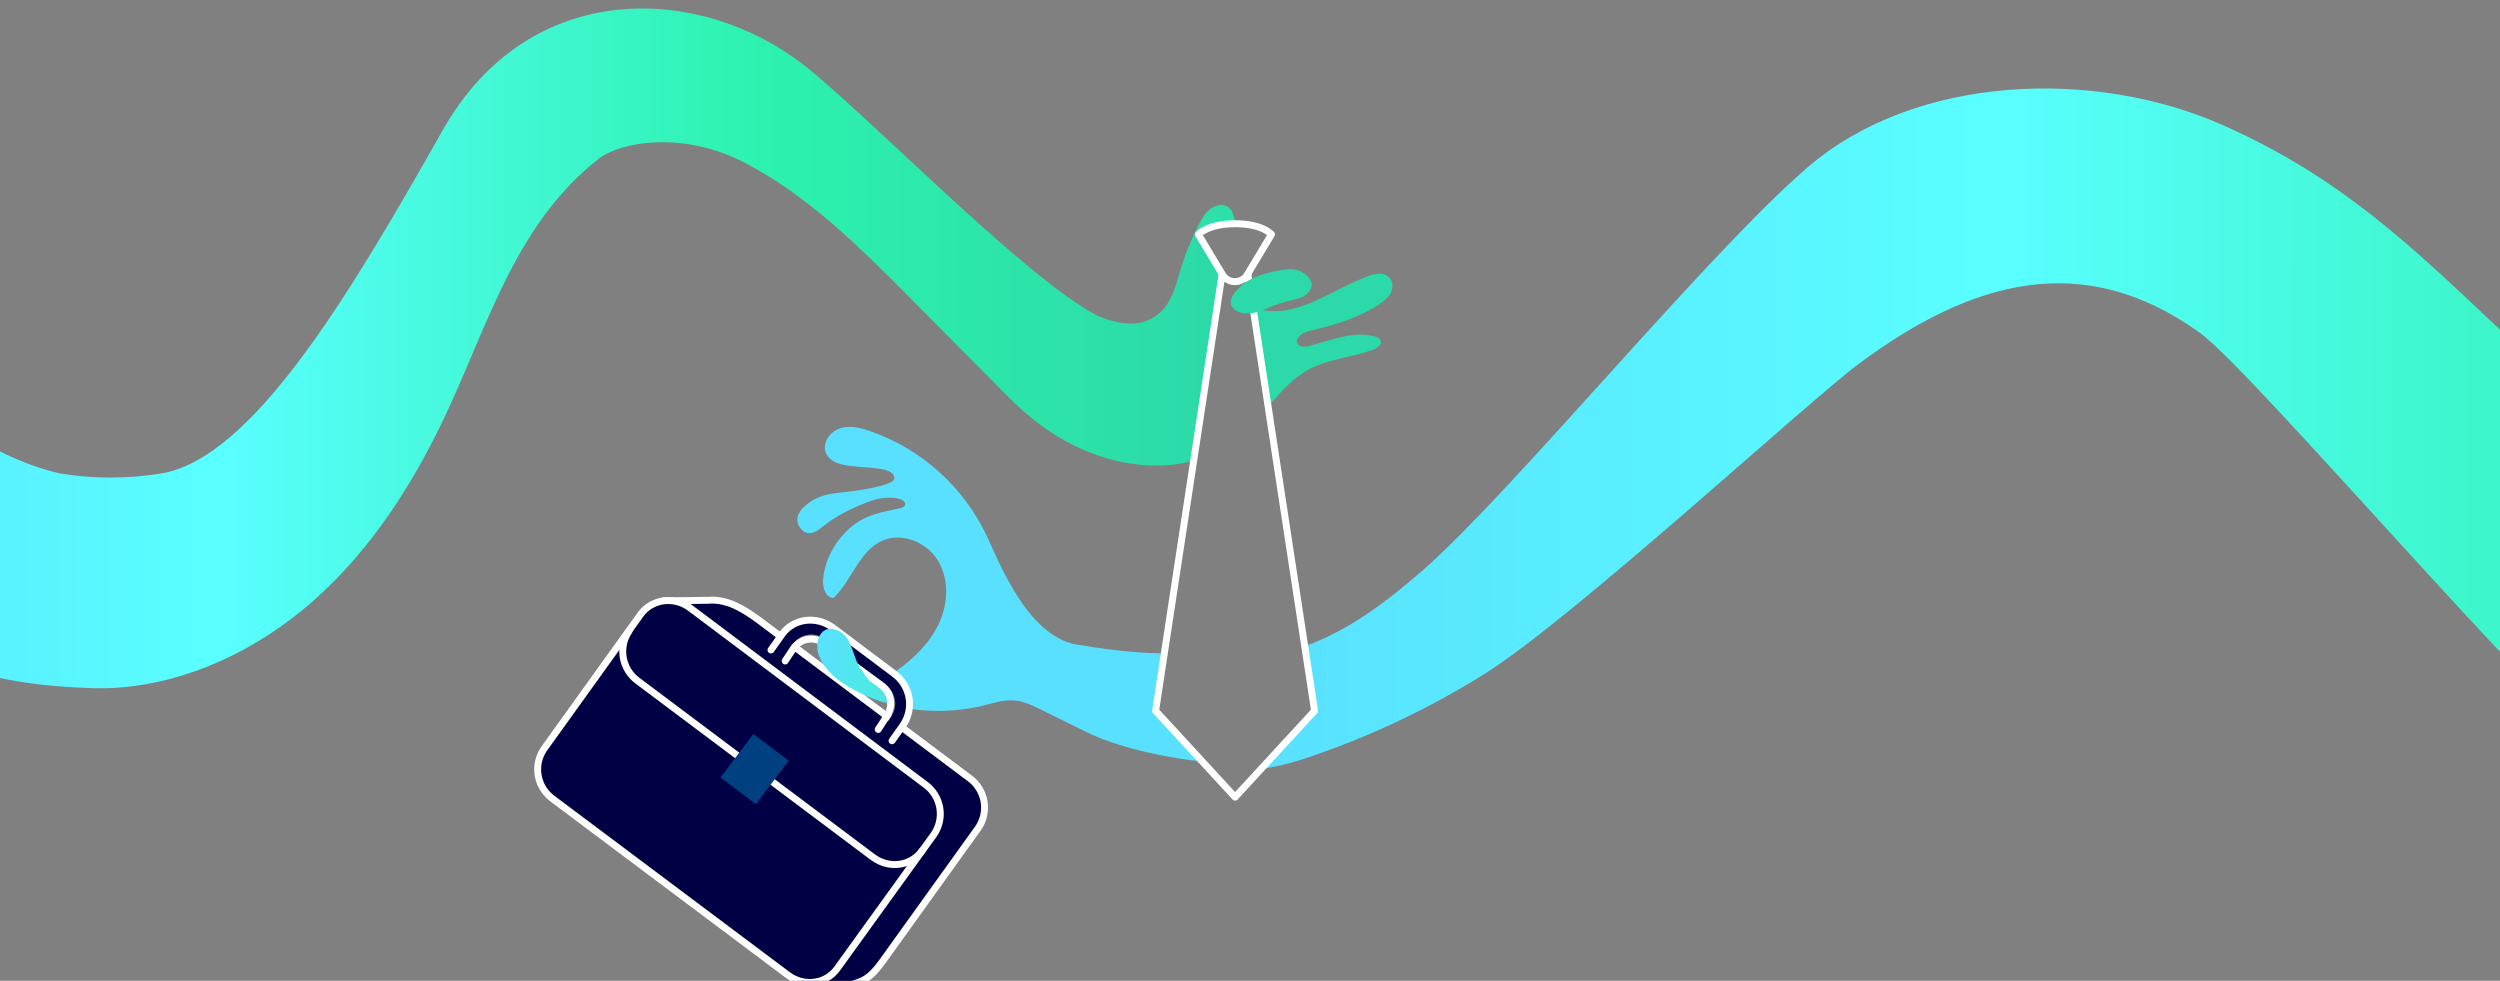 <?xml version="1.0" encoding="utf-8"?>
<svg width="650" height="255" viewBox="0 0 650 255" fill="none" xmlns="http://www.w3.org/2000/svg">
  <rect x="0" y="0" width="650" height="255" fill="#808080" stroke="none"/>
  <g clip-path="url(#clip0)">
    <path d="M321.01 57.733C321.01 57.733 321.242 57.02 320.416 55.238C320.151 54.601 319.695 54.062 319.11 53.694C318.265 53.262 317.284 53.177 316.377 53.457C314.12 54.11 312.754 56.307 311.685 58.386C311.269 59.217 310.39 61.111 309.974 61.949C309.968 61.943 318.73 57.738 321.01 57.733Z" fill="url(#paint0_linear)" />
    <path d="M361.634 72.697C361.329 72.219 360.907 71.826 360.408 71.556C359.91 71.286 359.35 71.147 358.783 71.153C357.655 71.149 356.54 71.392 355.516 71.865C349.101 74.24 343.399 78.278 336.805 80.119C333.274 81.142 329.525 81.142 325.994 80.119L330.212 105.179C333.241 101.616 336.271 98.231 340.31 96.034C345.478 93.302 351.536 92.946 357.001 90.927C358.07 90.511 359.377 89.621 358.961 88.552C358.724 87.899 357.952 87.602 357.298 87.424C351.655 85.998 345.893 88.552 340.25 89.977C339.122 90.274 337.518 90.215 337.221 89.086C337.171 88.893 337.166 88.69 337.207 88.494C337.248 88.298 337.334 88.115 337.459 87.958C338.35 86.295 340.488 86.058 342.329 85.583C355.457 82.495 361.159 77.744 361.753 75.903C362.05 74.894 362.228 73.647 361.634 72.697Z" fill="#2CD9A8" />
    <path d="M316.847 70.024L310.431 60.939C309.048 63.852 307.896 66.87 306.986 69.965C305.798 73.944 304.788 78.219 301.818 81.07C297.007 85.583 290.948 84.336 285.543 82.198C266.535 72.4 226.499 30.772 209.333 17.173C182.484 -4.027 137.756 -6.224 115.066 33.919C90.474 77.447 65.407 119.312 41.826 123.113C33.17 124.516 24.345 124.516 15.69 123.113C-12.941 116.735 -45.682 84.632 -77.455 53.474C-100.472 30.909 -124.268 7.565 -150.232 -10.66C-182.29 -33.225 -214.823 -53 -254.817 -53C-300.448 -53 -332.316 -43.214 -369.06 -10.624C-395.79 13.129 -413.509 34.81 -415 37.405L-380.833 119.562L-362.283 83.581C-362.17 83.391 -351.127 64.757 -330.314 46.681C-303.994 23.812 -274.668 12.238 -243.151 12.238C-200.056 12.238 -157.817 53.664 -116.968 93.724C-96.261 114.027 -74.847 135.031 -52.881 150.946C-27.078 169.64 -6.134 177.834 21.749 178.814C22.628 178.874 23.531 178.915 24.362 178.933C25.443 178.933 26.53 178.933 27.611 178.933C28.667 178.934 29.721 178.88 30.771 178.773C49.28 177.419 67.065 168.802 81.125 156.504C96.806 142.786 108.151 124.734 116.824 105.791C127.456 82.572 134.745 57.75 155.552 41.36C161.389 36.763 177.768 33.937 193.984 42.488C209.963 50.921 223.09 63.807 235.802 76.634C244.83 85.719 253.859 94.864 262.947 103.95C282.252 123.19 302.329 121.943 309.22 120.043C309.338 120.043 309.398 119.983 309.517 119.983L317.476 72.833C317.022 71.969 316.805 71 316.847 70.024Z" fill="url(#paint1_linear)" />
    <path d="M229.707 176.736L229.113 176.32C228.59 176.458 228.042 176.479 227.51 176.38C225.371 176.083 223.827 174.123 222.995 172.104L213.254 165.453C213.082 165.79 212.962 166.15 212.897 166.522C211.828 171.095 215.689 175.311 219.669 177.924C223.476 180.379 227.674 182.166 232.083 183.209C232.388 182.016 232.323 180.759 231.899 179.604C231.475 178.449 230.711 177.449 229.707 176.736V176.736Z" fill="url(#paint2_linear)" />
    <path d="M217.607 163.85L219.983 165.453C219.321 164.748 218.509 164.2 217.607 163.85V163.85Z" fill="url(#paint3_linear)" />
    <path d="M299.858 184.812L301.859 169.883C293.656 169.693 286.873 168.731 279.478 167.508C266.974 164.877 259.822 146.284 256.615 139.455C253.626 133.096 249.396 127.398 244.174 122.697C238.951 117.996 232.84 114.386 226.202 112.079C223.588 111.189 220.678 110.476 218.064 111.486C215.451 112.495 213.55 115.702 214.916 118.136C216.639 121.106 220.737 121.046 223.707 121.403C226.143 121.699 232.855 121.521 232.498 124.49C232.32 126.213 223.054 127.578 220.262 127.875C217.47 128.172 214.5 128.41 211.946 129.716C210.223 130.607 207.55 132.626 207.313 134.704C207.135 136.426 208.441 138.505 210.283 138.624C211.708 138.683 212.956 137.674 214.084 136.783C217.589 133.932 222.46 131.616 226.737 130.132C230.36 128.885 236.062 129.182 235.231 131.498C234.815 132.626 227.509 132.507 222.519 136.07C219.841 137.98 217.661 140.506 216.163 143.434C215 145.608 214.274 147.988 214.025 150.441C213.787 152.579 214.56 155.37 216.698 155.489C221.45 150.975 223.291 143.434 229.231 140.643C234.399 138.267 240.993 140.94 243.903 145.809C246.814 150.678 246.517 157.032 244.081 162.199C241.705 167.246 237.488 171.284 232.914 174.551C234.235 175.733 235.206 177.256 235.719 178.952C236.233 180.649 236.269 182.454 235.825 184.171C242.237 185.226 248.794 185.024 255.13 183.577C258.1 182.864 261.01 181.795 264.04 182.152C266.356 182.389 268.495 183.458 270.574 184.468C274.732 186.487 278.83 188.565 282.988 190.584C285.958 192.069 295.967 196.142 312.605 198.019L299.858 184.812Z" fill="#59E0FF" />
    <path d="M317.993 71.628L311.578 60.939C311.578 60.939 314.049 58.172 321.177 58.172C328.305 58.172 330.586 60.939 330.586 60.939L324.171 71.628C323.822 72.123 323.359 72.527 322.822 72.806C322.284 73.085 321.688 73.23 321.082 73.23C320.476 73.23 319.88 73.085 319.342 72.806C318.805 72.527 318.342 72.123 317.993 71.628V71.628Z" stroke="white" stroke-width="1.8" stroke-linecap="round" stroke-linejoin="round" />
    <path d="M197.634 161.487C193.423 158.346 189.063 155.632 184.038 156.077L172.484 156.226L210.144 255.313L218.169 256.358C224.109 255.912 226.289 254.273 229.223 250.283L254.313 215.336C255.713 213.309 256.265 210.815 255.852 208.387C255.439 205.959 254.094 203.788 252.104 202.337L197.634 161.487Z" fill="#000045" stroke="white" stroke-width="1.8" stroke-linecap="round" stroke-linejoin="round" />
    <path d="M240.598 203.986C242.588 205.437 243.933 207.607 244.346 210.034C244.758 212.461 244.206 214.953 242.808 216.979L217.676 251.82C214.765 255.864 209.069 256.659 204.857 253.518L143.675 207.674C141.685 206.223 140.34 204.052 139.927 201.624C139.515 199.196 140.067 196.702 141.466 194.675L166.586 159.704C169.52 155.72 175.288 154.954 179.422 158.059L240.598 203.986Z" fill="#000045" stroke="white" stroke-width="1.8" stroke-linecap="round" stroke-linejoin="round" />
    <path d="M239.766 221.162C236.85 225.206 231.159 226.002 226.948 222.86L165.796 177.017C163.805 175.565 162.46 173.394 162.047 170.966C161.635 168.538 162.187 166.045 163.586 164.018" stroke="white" stroke-width="1.8" stroke-linecap="round" stroke-linejoin="round" />
    <path d="M228.923 190.252L231.726 186.243C232.597 184.98 232.939 183.428 232.679 181.916C232.419 180.405 231.578 179.055 230.336 178.155L214.382 166.166C213.792 165.701 213.115 165.359 212.391 165.16C211.667 164.962 210.911 164.911 210.166 165.011C209.422 165.11 208.706 165.358 208.059 165.741C207.413 166.123 206.85 166.631 206.404 167.235L203.547 171.261L201.961 170.073L200.452 168.969L203.31 164.942C206.28 160.75 212.219 159.996 216.532 163.161L232.487 175.144C234.533 176.645 235.916 178.881 236.345 181.381C236.774 183.882 236.215 186.451 234.785 188.547L231.928 192.573L230.39 191.386L228.923 190.252Z" fill="#000045" />
    <path d="M228.33 189.658L230.539 186.243C231.41 184.98 231.752 183.427 231.492 181.916C231.232 180.405 230.391 179.055 229.149 178.155L214.383 167.353C213.793 166.888 213.116 166.546 212.392 166.348C211.668 166.149 210.911 166.098 210.167 166.198C209.423 166.298 208.707 166.546 208.06 166.928C207.414 167.31 206.851 167.818 206.405 168.422L204.142 171.855" stroke="white" stroke-width="1.8" stroke-linecap="round" stroke-linejoin="round" />
    <path d="M200.452 168.992L203.31 164.966C206.28 160.773 212.219 160.019 216.532 163.184L232.487 175.168C234.533 176.668 235.916 178.905 236.345 181.405C236.774 183.905 236.215 186.474 234.785 188.571L231.928 192.597" stroke="white" stroke-width="1.8" stroke-linecap="round" stroke-linejoin="round" />
    <path d="M224.492 174.789C223.667 173.924 223.039 172.891 222.65 171.761C221.819 169.623 221.284 167.307 219.918 165.525C218.552 163.744 215.641 162.734 213.919 164.219C213.291 164.809 212.856 165.575 212.671 166.416C211.602 170.989 215.463 175.205 219.443 177.818C220.631 178.59 223.601 180.532 229.481 182.497C230.081 180.894 225.43 176.921 224.492 174.789Z" fill="url(#paint4_linear)" />
    <path d="M205.078 197.772L195.873 190.822L187.317 202.148L196.522 209.098L205.078 197.772Z" fill="#004081" />
    <path d="M1173.5 262.671C1170.05 259.191 1096.99 179.428 1056.94 145.484C996.19 94.023 948.367 65.258 908.314 71.077C884.649 74.516 867.785 86.898 849.977 107.088C832.169 127.278 825.469 134.344 815.252 147.094C796.893 170.004 785.148 176.952 771.89 179.879C757.343 181.661 752.098 177.623 739.898 170.004C702.357 146.547 673.251 107.651 648.778 84.563C626.979 64.076 608.683 46.202 578.093 32.603C544.532 17.638 498.081 19.42 470.163 43.351C444.324 65.442 392.825 128.329 369.837 148.341C360.511 156.476 350.948 163.697 339.543 167.937L341.753 184.829L328.685 199.814C331.7 199.337 334.677 198.648 337.595 197.754C354.772 192.206 371.187 184.532 386.457 174.909C409.623 160.182 470.389 104.124 483.398 94.504C512.86 72.651 541.669 64.931 571.666 86.309C586.753 97.057 669.141 195.634 701.692 219.624C734.201 241.834 765.422 244.666 783.212 240.409C800.901 237.362 817.729 230.658 832.169 219.452C847.393 207.635 858.691 193.537 869.591 179.903C888.7 156.067 900.675 141.102 914.485 138.394C929.632 135.425 937.057 138.097 951.83 150.514C966.009 162.426 986.995 183.899 1006.59 207.932C1037.52 245.872 1062.43 281.704 1062.72 282.006C1073.97 293.384 1089.45 299.02 1110.3 299.323C1142.09 299.738 1161.65 298.438 1168.72 292.197C1183.64 278.984 1185.48 277.47 1173.5 262.671Z" fill="url(#paint5_linear)" />
    <path d="M324.45 71.272L341.795 184.812L321.124 207.259L300.453 184.812L317.738 71.331" stroke="white" stroke-width="1.8" stroke-linecap="round" stroke-linejoin="round" />
    <path d="M337.993 77.447C336.271 78.04 334.489 78.338 332.766 78.872C331.043 79.406 329.44 80.238 327.776 80.832C326.113 81.425 324.212 81.782 322.49 81.247C321.302 80.891 320.173 80.06 319.995 78.872C319.957 78.013 320.232 77.169 320.767 76.497C322.101 74.573 323.955 73.069 326.113 72.162C328.245 71.26 330.479 70.622 332.766 70.261C334.429 69.964 336.211 69.786 337.756 70.38C339.3 70.974 341.32 72.755 341.023 74.418C340.817 75.139 340.431 75.795 339.901 76.325C339.371 76.855 338.714 77.241 337.993 77.447V77.447Z" fill="#2CD9A8" />
  </g>
  <defs>
    <linearGradient id="paint0_linear" x1="-172.138" y1="94.413" x2="367.982" y2="53.488" gradientUnits="userSpaceOnUse">
      <stop stop-color="#59E0E1" />
      <stop offset="0.33" stop-color="#59FFFF" />
      <stop offset="0.68" stop-color="#2CF2AE" />
      <stop offset="1" stop-color="#2CD9A8" />
    </linearGradient>
    <linearGradient id="paint1_linear" x1="-77.609" y1="62.975" x2="317.5" y2="62.975" gradientUnits="userSpaceOnUse">
      <stop stop-color="#59E0FF" />
      <stop offset="0.34" stop-color="#59FFFF" />
      <stop offset="0.7" stop-color="#2CF2AE" />
      <stop offset="1" stop-color="#2CD9A8" />
    </linearGradient>
    <linearGradient id="paint2_linear" x1="20976.1" y1="120511" x2="25213.3" y2="119977" gradientUnits="userSpaceOnUse">
      <stop stop-color="#59E0E1" />
      <stop offset="0.33" stop-color="#59FFFF" />
      <stop offset="0.68" stop-color="#2CF2AE" />
      <stop offset="1" stop-color="#2CD9A8" />
    </linearGradient>
    <linearGradient id="paint3_linear" x1="2749.39" y1="11055.5" x2="2811.07" y2="11045.1" gradientUnits="userSpaceOnUse">
      <stop stop-color="#59E0E1" />
      <stop offset="0.33" stop-color="#59FFFF" />
      <stop offset="0.68" stop-color="#2CF2AE" />
      <stop offset="1" stop-color="#2CD9A8" />
    </linearGradient>
    <linearGradient id="paint4_linear" x1="214.891" y1="169.595" x2="226.59" y2="173.742" gradientUnits="userSpaceOnUse">
      <stop stop-color="#58E2FC" />
      <stop offset="1" stop-color="#4DE8E8" />
    </linearGradient>
    <linearGradient id="paint5_linear" x1="328.685" y1="299.393" x2="918.287" y2="299.49" gradientUnits="userSpaceOnUse">
      <stop stop-color="#59E0FF" />
      <stop offset="0.325" stop-color="#59FFFF" />
      <stop offset="0.654" stop-color="#2CF2AE" />
      <stop offset="1" stop-color="#2CD9A8" />
    </linearGradient>
    <clipPath id="clip0">
      <rect width="650" height="255" fill="white" />
    </clipPath>
  </defs>
</svg>